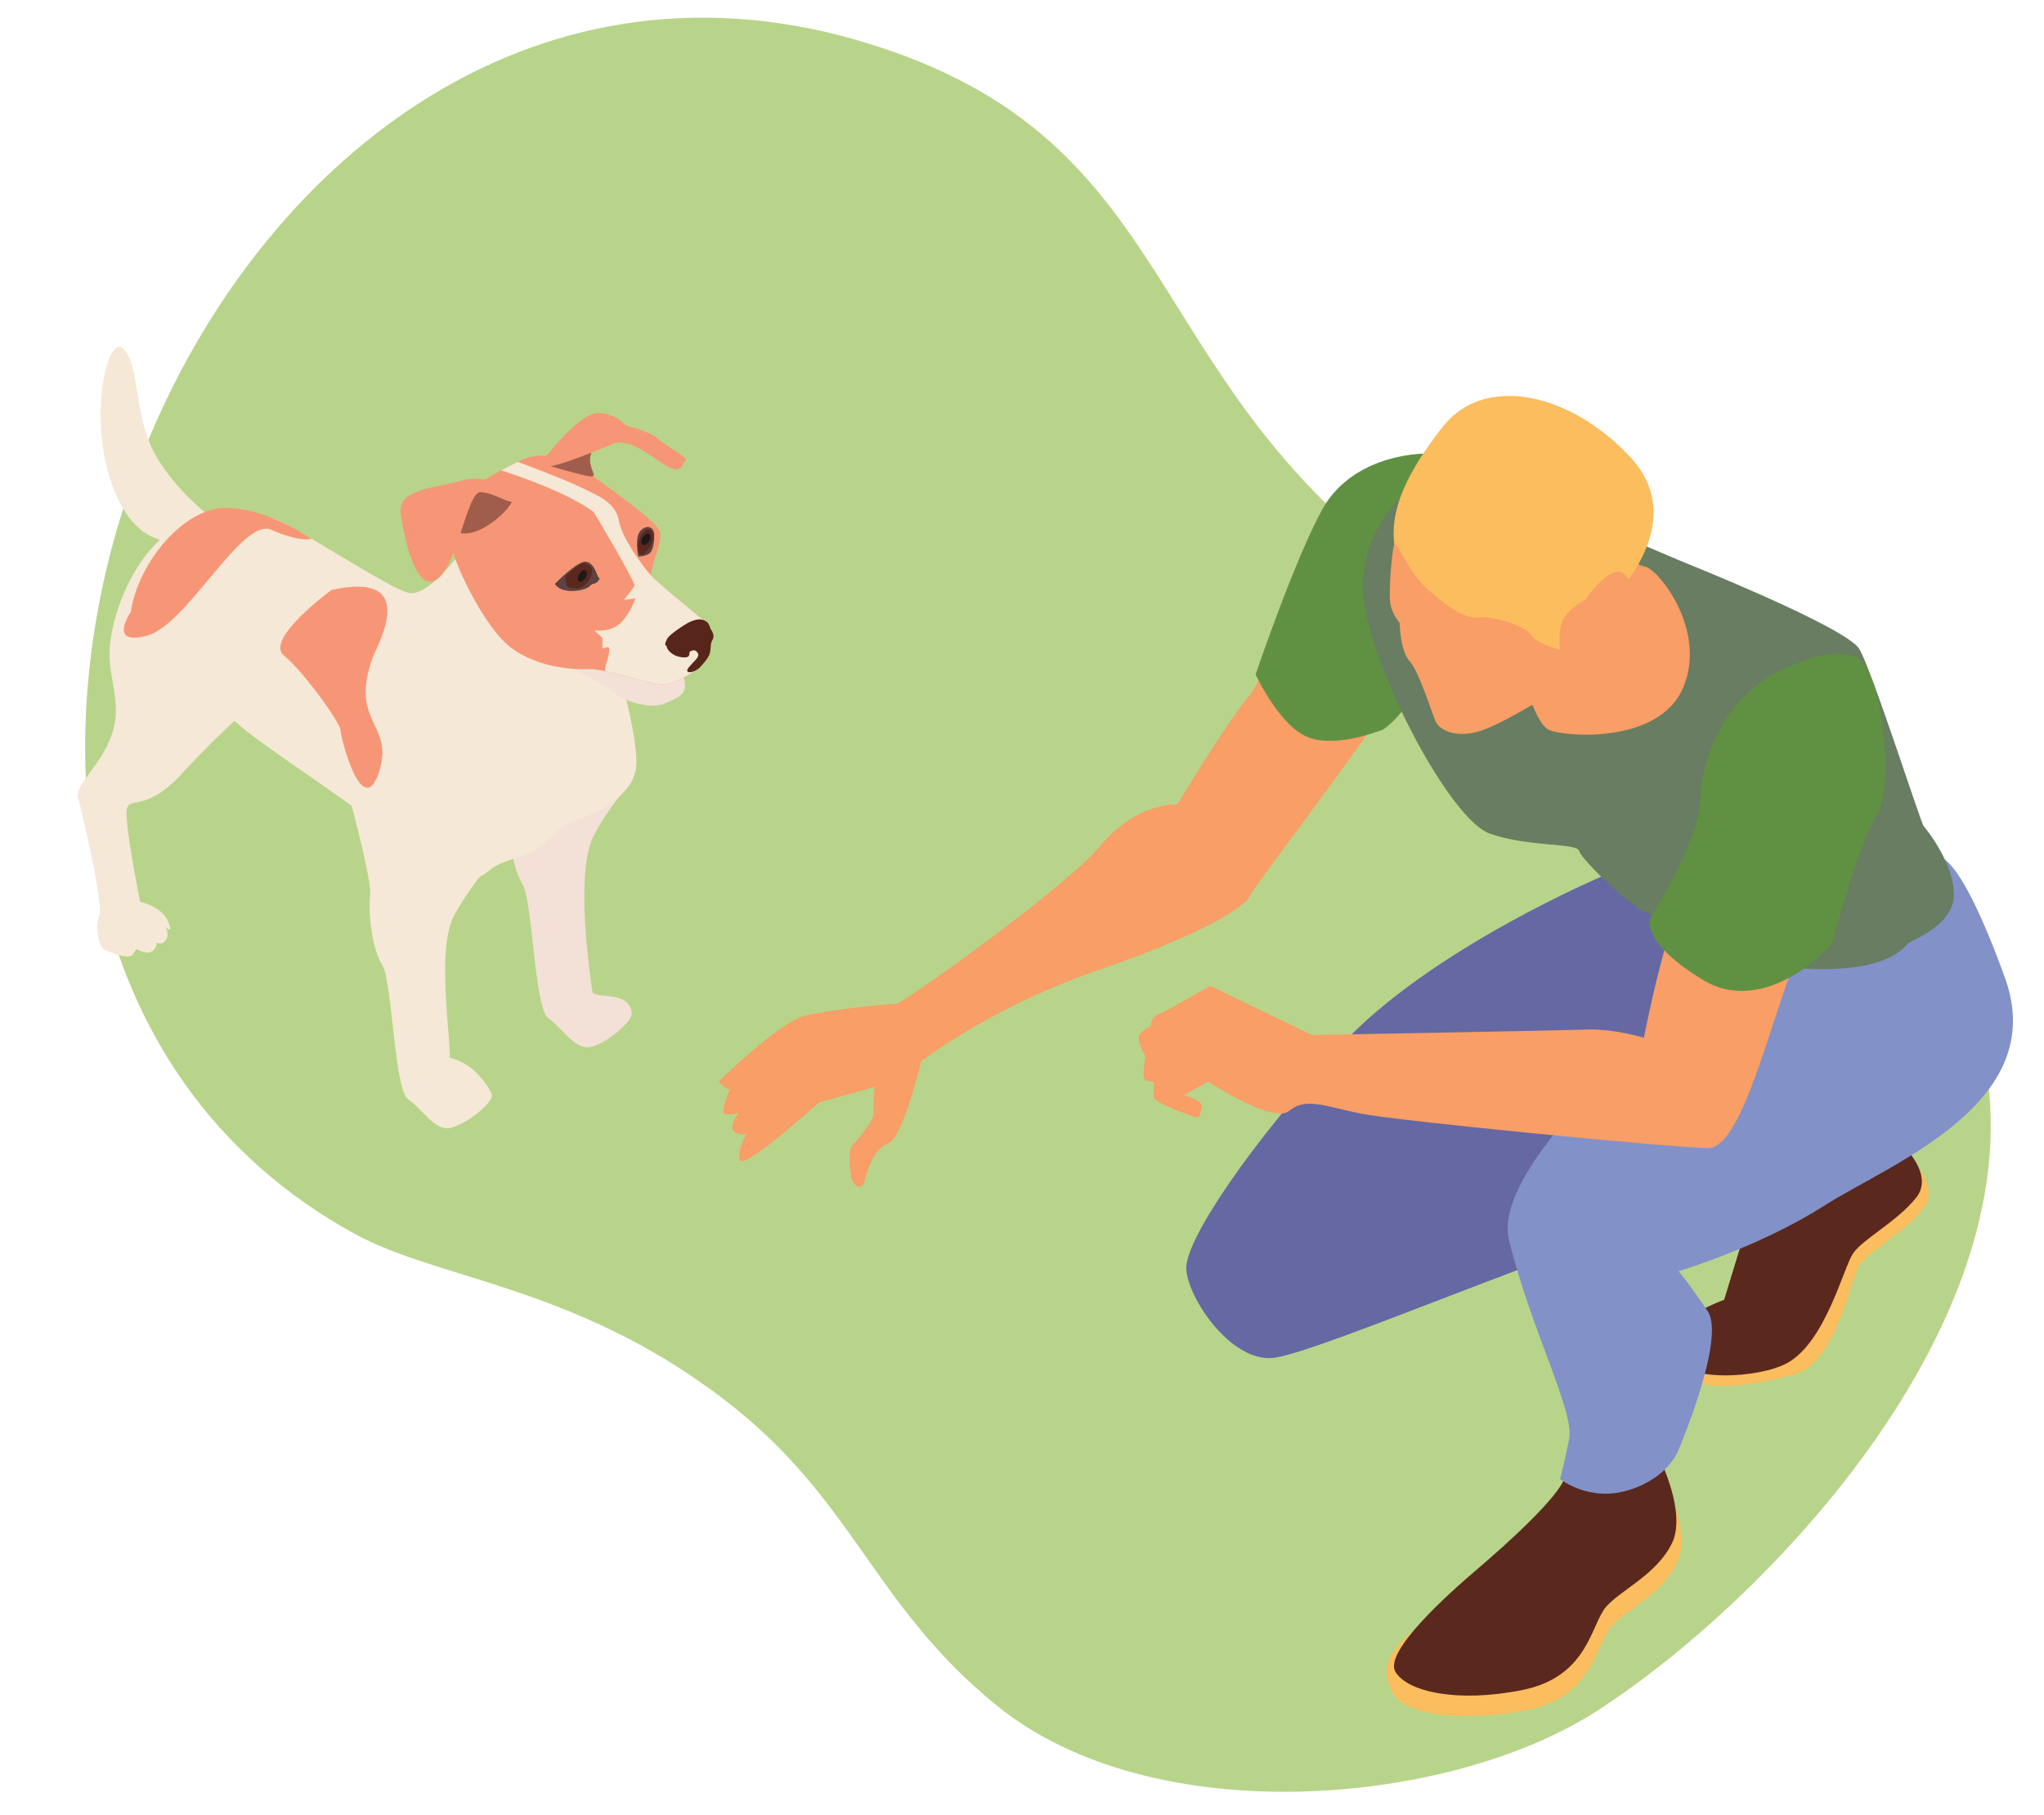<svg xmlns="http://www.w3.org/2000/svg" id="Layer_4" data-name="Layer 4" viewBox="0 0 500 444"><defs><style>      .cls-1 {        fill: #609143;      }      .cls-2 {        fill: #d66169;      }      .cls-3 {        fill: #f3e0d7;      }      .cls-4 {        fill: #687d61;      }      .cls-5 {        fill: #5e4141;      }      .cls-6 {        fill: #fbbd5d;      }      .cls-7 {        fill: #1d191a;      }      .cls-8 {        fill: #6568a3;      }      .cls-9 {        fill: #58251a;      }      .cls-10 {        fill: #b8d48a;      }      .cls-11 {        fill: #f5e8d6;      }      .cls-12 {        fill: #8291c8;      }      .cls-13 {        fill: #f89e66;      }      .cls-14 {        fill: #5a281d;      }      .cls-15 {        fill: #f79676;      }      .cls-16 {        fill: #a15d4c;      }    </style></defs><path class="cls-10" d="M209.8,9.86C48.37-36.91-52.62,225.37,86.74,301.82c20.62,11.31,53.79,12.65,90.14,40.35,32.15,24.5,36.11,49.83,66.7,74.86,38.33,31.37,110.99,24.77,146.99,1.56,43.64-28.14,112.73-101.3,92.92-167.33-26.28-87.59-98.86-85.29-128.47-104-79.33-50.15-61.3-113.07-145.23-137.39Z"></path><g><g><path class="cls-6" d="M466.2,282.12s8.92,7.73,4.16,13.68c-4.76,5.95-13.08,10.11-15.46,13.68-2.38,3.57-5.71,24-16.05,26.76-11.15,2.97-25.87,5.65-30.47-3.27-3.66-7.09,15.01-12.19,15.01-12.19l6.54-21.41,16.65-22s16.05,1.19,19.62,4.76Z"></path><path class="cls-14" d="M464.57,279.3s8.92,7.73,4.16,13.68c-4.76,5.95-13.08,10.11-15.46,13.68-2.38,3.57-6.7,21.56-16.05,26.76-6.69,3.72-25.57,5.05-29.14-2.08-3.57-7.14,13.68-13.38,13.68-13.38l6.54-21.41,16.65-22s16.05,1.19,19.62,4.76Z"></path><path class="cls-8" d="M405.7,213.3l-13.38.89s-42.37,17.84-64.22,41.47c-21.85,23.64-38.35,47.72-37.91,54.85.45,7.14,10.75,22.45,20.99,21.7,10.23-.74,77.57-30.18,93.63-32.41,16.05-2.23,27.65-4.01,27.65-4.01l16.05-21.41s-36.57-8.03-47.27-4.91c-10.7,3.12,37.91-26.76,31.22-38.35-6.69-11.6-26.76-17.84-26.76-17.84Z"></path><path class="cls-6" d="M407.04,361.5s6.84,13.38,3.12,20.96c-3.72,7.58-12.34,11.3-16.05,15.46-3.72,4.16-4.31,17.09-20.37,20.37-16.05,3.27-30.03,1.04-32.85-3.87-2.82-4.91-2.53-9.22,4.46-15.16,6.99-5.95,37.16-28.1,38.65-33,1.49-4.91,23.04-4.76,23.04-4.76Z"></path><path class="cls-14" d="M405.85,356.6s6.84,13.38,3.12,20.96c-3.72,7.58-12.34,11.3-16.05,15.46-3.72,4.16-4.31,17.1-20.37,20.37-16.05,3.27-28.39.45-31.22-4.46-2.82-4.91,12.93-19.03,19.92-24.97,6.99-5.95,20.07-17.69,21.55-22.6,1.49-4.91,23.04-4.76,23.04-4.76Z"></path><g><path class="cls-13" d="M351.51,128.34l.45-12.71s-17.62-2.23-26.98,12.93c-9.37,15.16-14.49,35.9-19.62,41.92-5.13,6.02-17.39,26.31-17.39,26.31,0,0-9.81-.67-18.73,10.03-8.92,10.7-49.06,39.02-49.95,38.8-.89-.22-16.28,1.34-22.52,2.9-6.24,1.56-20.96,16.05-20.96,16.05,0,0,2.23,2.45,2.68,1.78l.45-.67s-3.34,6.69-1.34,6.91c2.01.22,3.12-.45,3.12-.45,0,0-2.68,3.57-1.11,4.68,1.56,1.11,3.12.45,3.12.45,0,0-2.45,3.57-1.78,6.47.67,2.9,19.4-14.05,19.4-14.05l13.6-3.79s-.45,5.35-.22,6.47c.22,1.11-3.34,6.02-4.91,7.36-1.56,1.34-.89,5.8-.67,7.8.22,2.01,2.45,4.46,3.34,1.34.89-3.12,2.23-7.8,5.8-9.14,3.57-1.34,8.03-20.07,8.03-20.07,0,0,16.72-13.16,43.26-22.3,26.53-9.14,36.35-15.83,37.24-18.28.89-2.45,39.24-51.95,41.25-59.31,2.01-7.36,4.46-31.44,4.46-31.44Z"></path><path class="cls-1" d="M356.64,116.82s-.15-5.35-5.95-5.8c-5.8-.45-20.51,1.49-27.2,13.53-6.69,12.04-16.35,40.43-16.35,40.43,0,0,5.95,12.93,13.08,15.46,7.14,2.53,17.24-1.78,17.69-1.78s10.26-6.24,15.46-27.8c5.2-21.55,3.27-34.04,3.27-34.04Z"></path></g><path class="cls-12" d="M425.77,234.7s-61.99,46.83-56.64,68.68c5.35,21.85,16.05,41.92,14.72,48.61-1.34,6.69-2.23,9.81-2.23,9.81,0,0,7.14,5.8,16.95,2.68,9.81-3.12,12.04-9.81,12.04-9.81,0,0,11.6-27.2,7.14-33.89-4.46-6.69-7.14-9.81-7.14-9.81,0,0,19.62-5.8,35.68-16.05,16.05-10.26,55.3-24.97,44.15-55.75-11.15-30.77-16.05-29.43-16.05-29.43,0,0-45.04,23.64-48.61,24.97Z"></path><path class="cls-4" d="M466.57,230.91c.71-.86,11.15-4.24,11.37-11.82.22-7.58-6.69-16.28-7.36-16.95s-12.93-39.02-15.83-43.48c-2.9-4.46-30.33-16.05-41.92-20.74-11.6-4.68-51.51-22.97-59.54-22.07-8.03.89-21.85,13.6-19.62,31.22,2.23,17.62,21.18,53.52,30.77,56.86,9.59,3.34,21.41,2.23,21.85,4.24.45,2.01,13.16,14.27,16.28,14.94,3.12.67,6.02,8.7,9.37,9.37,3.34.67,44.37,10.93,54.63-1.56Z"></path><path class="cls-13" d="M448.96,164.24s8.03,1.34,7.36,19.85c-.67,18.51-5.57,31.89-13.38,43.26-7.8,11.37-15.39,53.74-25.2,53.52-9.81-.22-76.26-6.69-84.96-8.47-8.7-1.78-13.38-4.01-17.39-.67-4.01,3.34-19.85-7.14-19.85-7.14l-6.02,3.34s5.13,1.12,4.46,3.12c-.67,2.01-.45,2.68-2.23,2.01-1.78-.67-9.81-3.34-9.59-4.91.22-1.56,0-3.57,0-3.57,0,0-2.45.22-2.45-1.34s.45-4.91.45-4.91c0,0-2.45-4.01-1.34-5.35,1.12-1.34,2.68-2.01,2.68-2.01,0,0-.22-2.01,2.01-2.9,2.23-.89,12.49-6.91,12.49-6.91l24.97,12.04s60.65-1.11,67.34-1.34c6.69-.22,13.82,2.01,13.82,2.01,0,0,5.13-26.98,11.15-38.8,6.02-11.82,7.14-9.37,6.02-12.49-1.11-3.12,3.12-24.08,12.49-31.44,9.37-7.36,17.17-6.91,17.17-6.91Z"></path><path class="cls-1" d="M439.81,162.24s10.7-4.91,15.61-.45c4.91,4.46,8.03,30.55,3.79,37.24-4.24,6.69-10.7,29.88-10.7,30.99s-16.5,19.18-32.11,9.59c-15.61-9.59-12.71-15.16-12.71-15.16,0,0,12.04-18.28,12.26-28.99.22-10.7,6.91-27.65,23.86-33.22Z"></path><path class="cls-13" d="M393.77,131.8s5.35,6.36,8.58,6.8c3.23.45,15.39,15.61,9.37,29.66-6.02,14.05-29.54,11.93-32.89,10.26-3.34-1.67-5.35-11.71-7.92-13.38-2.56-1.67,22.86-33.34,22.86-33.34Z"></path><path class="cls-6" d="M394.66,146.18s18.84-18.28,4.35-34.12c-14.49-15.83-35.79-20.85-46.16-7.58-10.37,13.27-13.49,22.52-11.26,31.55,2.23,9.03,5.8,15.83,5.8,15.83l4.79,5.69s12.38,3.57,12.82,3.68c.45.11,8.92,1.34,9.37,1.56.45.22.56.78,1.78,1.11,1.23.33,3.01-.67,3.46-.67s2.12-.22,3.01-.78c.89-.56,1.78-3.01,1.78-3.01l10.26-13.27Z"></path><path class="cls-13" d="M387.86,146.74c.45-.89,6.13-8.7,9.25-6.47,3.12,2.23,3.12,7.69,1.45,9.92-1.67,2.23-9.25,4.79-9.25,4.79,0,0-5.8,13.27-9.92,15.05-4.13,1.78-13.6,8.25-19.07,9.25-5.46,1-8.36-1.11-9.14-2.79-.78-1.67-4.01-12.15-6.35-14.72-2.34-2.56-2.45-9.37-2.45-9.37,0,0-1.67-1.9-2.23-4.46-.56-2.56.33-13.27.89-14.72.56-1.45,3.01,6.13,7.92,10.7,4.91,4.57,9.92,7.69,12.82,7.14,2.9-.56,11.37,2.01,12.71,4.24,1.34,2.23,7.14,3.68,7.14,3.68,0,0-.89-6.13,1.67-8.81,2.56-2.68,4.57-3.46,4.57-3.46Z"></path></g><g><g><path class="cls-3" d="M124.83,199.2c-.45,4.54.45,13.16,2.95,17.01,2.5,3.86,2.95,30.63,6.35,32.89,3.4,2.27,6.35,7.71,10.21,7.03,3.86-.68,10.48-6.26,10.21-8.39-.73-5.69-9.43-3.2-9.66-5.25-.23-2.04-4.64-29.24.58-38.54,5.22-9.3,8.85-11.57,9.53-14.75.68-3.18-4.54-27.68-5.44-29.04-.91-1.36-24.73-17.01-26.54-12.02-1.82,4.99-4.66,21.93-4.66,21.93-1.12-3.96,6.96,24.27,6.47,29.11Z"></path><path class="cls-11" d="M112.54,135.29s-7.71,10.66-12.48,9.76c-4.76-.91-28.36-16.79-33.12-18.15-4.76-1.36-18.83-4.76-26.77,3.63-7.94,8.39,1.82,34.94,2.04,41.29.23,6.35,8.39-2.72,14.52,3.86,6.13,6.58,34.71,23.37,41.52,31.99,6.81,8.62,10.66,9.76,16.79,7.71,6.12-2.04,2.95-2.95,11.12-5.44,8.17-2.5,10.66-8.17,13.38-8.85,2.72-.68,15.39-5.3,16.07-13.46.68-8.17-5.57-27.65-5.8-28.56-.23-.91-19.34-9.7-19.34-9.7l-17.92-14.07Z"></path><g><path class="cls-2" d="M135.59,160.32s9.2,1.48,10.95,2.69c1.75,1.21,8.46,6.18,11.62,6.25,3.16.07,6.85-2.69,6.98-3.29.13-.6-3.22-4.84-6.65-6.85s-11.69-6.25-11.69-6.25l-11.21,7.45Z"></path><g><path class="cls-3" d="M135.48,161.67s12.49,5.44,14.71,7.66c2.22,2.22,9.07,4.23,12.29,2.82,3.22-1.41,5.44-2.01,5.04-5.24-.4-3.22-5.24-5.04-5.24-5.04l-12.69-14.3-14.1,14.1Z"></path><path class="cls-15" d="M171.95,162.47c-2.82,2.62-7.66,5.04-9.87,5.04s-14.3-4.03-18.13-3.83c-3.83.2-13.9-.4-20.35-6.45-6.45-6.04-13.9-22.36-13.3-25.18.6-2.82,8.26-14.71,8.26-14.71,2.51-1.5,6.36-3.62,9.07-4.83,4.03-1.81,7.25-.81,7.25-.81,0,0,4.63.6,10.27,4.83,5.64,4.23,15.71,11.08,16.32,13.7s-2.82,9.47-2.01,10.68c.81,1.21,12.49,10.68,13.5,11.48,1.01.81,1.81,7.45-1.01,10.07Z"></path><path class="cls-11" d="M171.95,162.47c-2.82,2.62-7.66,5.04-9.87,5.04-1.67,0-8.91-2.28-14.03-3.32-.09-.46-.06-.96.13-1.51,1.41-4.03.6-4.43.6-4.43l-1.41.4v-2.62l-2.01-1.81s4.23.6,6.65-2.01,3.43-5.84,3.43-5.84l-2.82.4s2.22-2.82,2.62-3.43c.4-.6-9.86-17.98-10.07-18.13-5.99-4.37-16.39-8.14-22.57-10.15,1.31-.71,2.63-1.41,4.05-2.08,4.12,1.55,11.62,4.42,14.89,5.99,4.63,2.22,9.06,3.83,9.87,8.46.81,4.63,6.85,12.49,8.06,13.5.81,1.21,12.49,10.68,13.5,11.48,1.01.81,1.81,7.45-1.01,10.07Z"></path><path class="cls-5" d="M135.73,142.86s5.57-5.84,7.72-5.44c2.15.4,2.62,3.83,3.09,3.96.47.13-.6,1.34-1.21,1.41-.6.07-.4.07-1.41.87-1.01.81-6.51,1.88-8.19-.81Z"></path><path class="cls-14" d="M142.58,143.46c-1.34.87-3.43.27-3.76,0-.16-.13-.62-1.16-.51-2.47,1.56-1.46,3.74-3.29,4.67-3.17.76.1,1.36.57,1.75,1.15.46,1.77-.91,3.68-2.15,4.5Z"></path><path class="cls-7" d="M143.22,141.35c-.43.74-1.12,1.14-1.54.89-.43-.25-.43-1.04,0-1.78.43-.74,1.12-1.14,1.54-.89.43.25.43,1.05,0,1.78Z"></path><path class="cls-5" d="M156.14,136.14s-1.07-4.97.74-6.51c1.81-1.54,3.16-.34,3.16,1.21s-.2,3.83-1.21,4.57c-1.01.74-2.69.74-2.69.74Z"></path><path class="cls-14" d="M157.22,130.43s.94-1.48,1.81-.81c.87.67,1.14,1.95.2,3.89-.45.92-2.02,2.35-2.42,2.22-.4-.13-1.68-2.35.4-5.31Z"></path><path class="cls-7" d="M158.77,132.37c-.43.74-1.12,1.14-1.54.89-.43-.25-.43-1.05,0-1.78.43-.74,1.12-1.14,1.54-.89.43.25.43,1.04,0,1.78Z"></path><g><path class="cls-16" d="M104.05,124.4s5.24,4.84,8.06,5.84c5.48,1.96,15.05-7.51,13.3-9.27,0,0-4.23-2.42-7.66-2.01-3.42.4-13.7,5.44-13.7,5.44Z"></path><path class="cls-15" d="M126.82,120.17s-8.26-4.43-13.9-2.62c-5.64,1.81-15.92,1.81-14.91,8.26,1.01,6.45,3.83,19.34,8.86,15.92,5.04-3.42,7.45-21.56,10.68-21.35,3.22.2,6.25,2.42,7.86,2.42s1.41-2.62,1.41-2.62Z"></path></g><path class="cls-16" d="M134.27,113.92s10.07-8.66,11.68-9.07c1.61-.4-1.61,5.04-1.61,7.66s2.01,4.23,0,4.03c-2.01-.2-10.07-2.62-10.07-2.62Z"></path><path class="cls-15" d="M133.06,112.31s8.66-11.48,13.3-11.28c4.63.2,6.65,3.02,6.65,3.02,0,0,5.84,1.41,7.86,3.22,2.01,1.81,7.66,4.84,6.85,5.24-.81.4-.4,4.63-6.04.6-5.64-4.03-9.07-5.64-11.89-4.43-2.82,1.21-14.91,6.04-15.51,5.24l-1.21-1.61Z"></path></g><path class="cls-9" d="M171.52,155.62s1.34-3.02,2.08-2.08c.74.94,1.28,2.08.67,3.02-.6.94-.27,2.02-.67,3.36-.4,1.34-2.39,3.42-2.89,3.76-1.54,1.07-3.36,1.07-2.28-.34,1.07-1.41,2.89-2.62,2.28-3.56-.6-.94-1.14-.74-1.81-.47-.67.27.54,1.75-2.08,1.48s-4.23-2.42-3.63-3.16c.6-.74,1.14-.07,3.63-.34,2.48-.27,4.7-1.68,4.7-1.68Z"></path><path class="cls-9" d="M167.9,152.59s-4.1,2.48-4.7,3.69c-.6,1.21-.81,1.68.34,1.88,1.14.2,2.89.74,5.1-.4,2.22-1.14,4.97-2.69,5.1-3.36.13-.67-.27-1.88-.87-2.28-.6-.4-1.75-1.34-4.97.47Z"></path></g><path class="cls-11" d="M46.07,132.56s-1.13-6.81-8.39.91c-7.26,7.71-10.89,19.74-10.89,26.54s3.18,12.48.45,19.96c-2.72,7.49-9.07,12.25-8.17,15.2.91,2.95,6.35,26.32,5.22,28.81-1.13,2.5-.23,7.71,1.36,8.39,1.59.68,5.9,2.5,6.81,1.13l.91-1.36s2.27,1.36,3.63.68c1.36-.68,1.36-2.27,1.36-2.27,0,0,1.36.91,2.27-.68.91-1.59-.23-3.18-.23-3.18,0,0,2.27,2.27.68-1.36-1.59-3.63-6.81-4.76-6.81-4.76,0,0-4.08-20.19-3.18-22.91.91-2.72,4.99.91,13.61-8.62,8.62-9.53,19.06-18.6,21.78-20.64,2.72-2.04-9.76-36.75-20.42-35.84Z"></path><path class="cls-11" d="M90.53,219c-.45,4.54.45,13.16,2.95,17.01,2.5,3.86,2.95,30.63,6.35,32.89,3.4,2.27,6.35,7.71,10.21,7.03,3.86-.68,11.17-6.47,10.21-8.39-5.28-10.51-15.62-9.59-10.61-7.64,1.91.75-3.68-26.84,1.54-36.14,5.22-9.3,8.85-11.57,9.53-14.75.68-3.18-4.54-27.68-5.44-29.04-.91-1.36-24.73-17.01-26.54-12.02-1.81,4.99-4.66,21.93-4.66,21.93-1.12-3.96,6.96,24.27,6.47,29.11Z"></path><path class="cls-11" d="M53.75,128.24s-10.28-7.26-15.73-16.94c-5.45-9.68-3.63-21.78-7.87-26.01s-9.68,21.17-.6,38.11c9.07,16.94,24.2,4.84,24.2,4.84Z"></path></g><path class="cls-15" d="M81.08,144.33s-16.51,12.05-11.6,16.06c4.91,4.02,13.83,16.51,13.83,18.3s5.35,22.31,9.37,10.26c4.02-12.05-7.59-12.05-1.34-28.56.95-2.5,11.6-20.97-10.26-16.06Z"></path><path class="cls-15" d="M31.99,149.68s-5.8,8.48,4.02,5.8c9.82-2.68,23.2-29.01,30.34-25.88,7.14,3.12,9.82,2.23,9.82,2.23,0,0-10.71-7.59-20.97-7.59s-21.42,13.39-23.2,25.44Z"></path></g></g></svg>